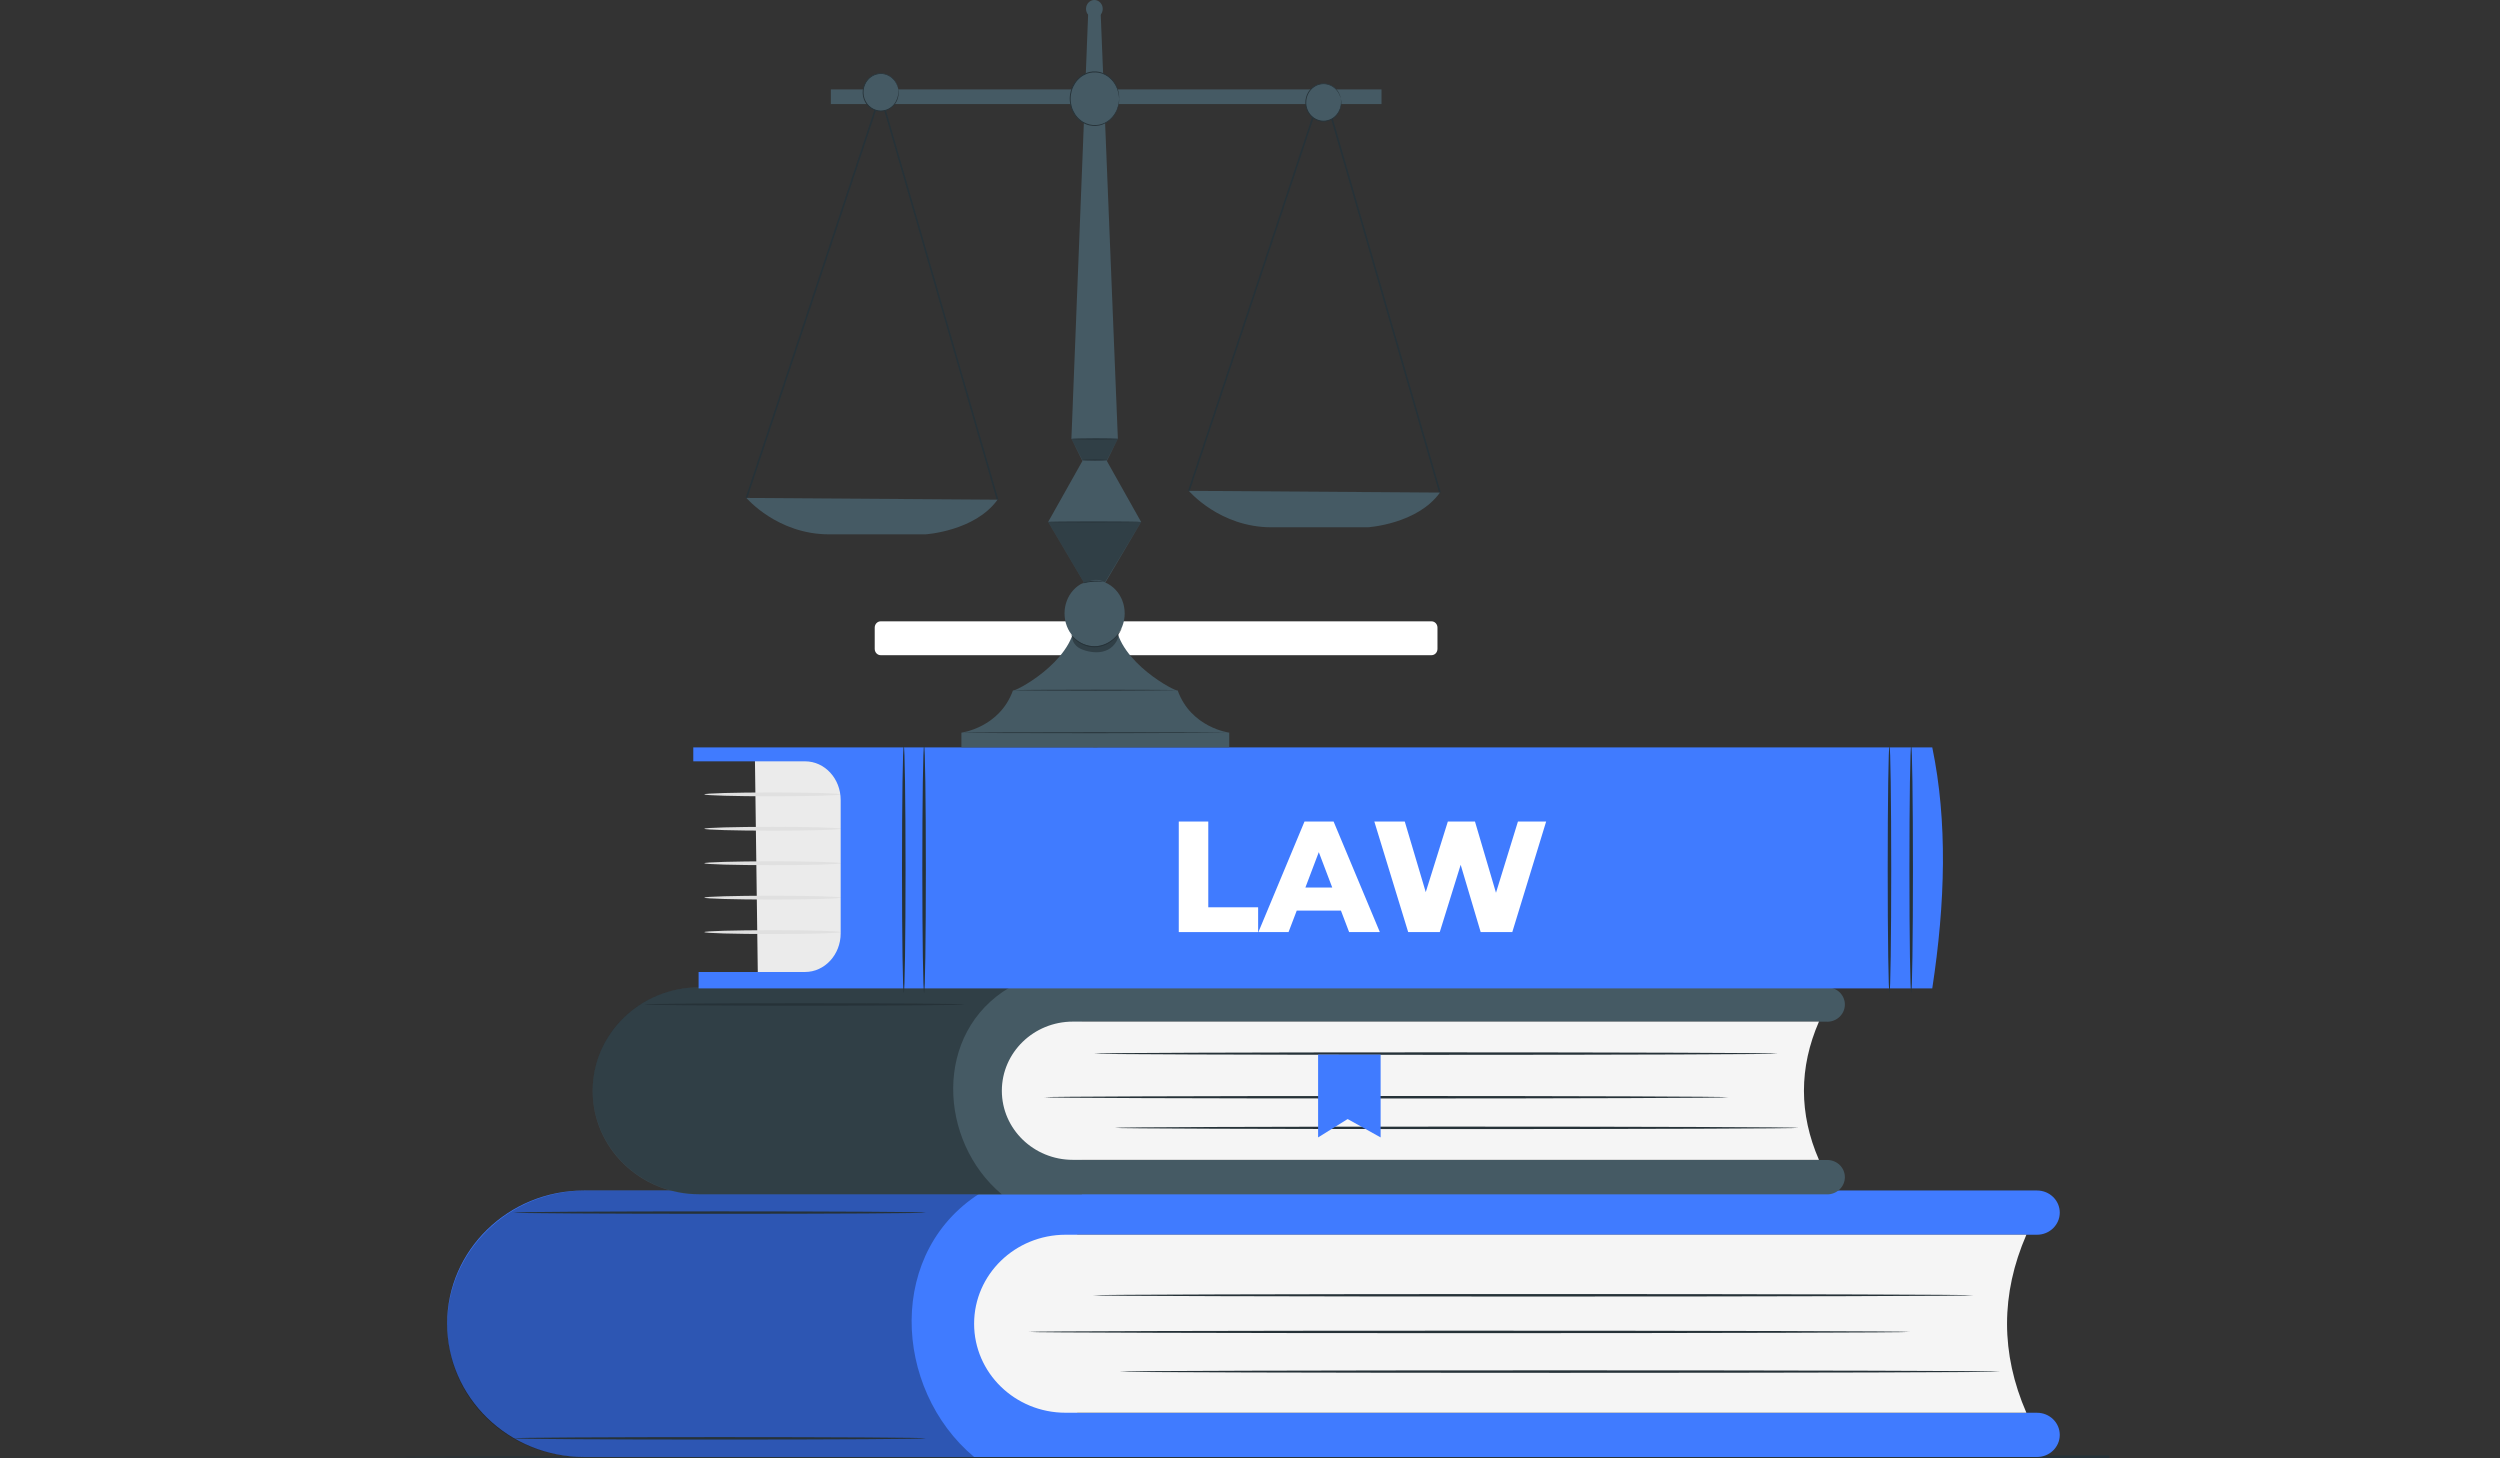 <svg width="96" height="56" viewBox="0 0 96 56" fill="none" xmlns="http://www.w3.org/2000/svg">
<rect x="0" y="0" width="96" height="56" fill="#333333" stroke="none"/>
<g clip-path="url(#clip0_7454_29599)">
<path d="M54.971 23.859H33.817C33.691 23.859 33.589 23.968 33.589 24.101V24.917C33.589 25.051 33.691 25.159 33.817 25.159H54.971C55.097 25.159 55.199 25.051 55.199 24.917V24.101C55.199 23.968 55.097 23.859 54.971 23.859Z" fill="white"/>
<path d="M114.9 55.949C114.9 55.982 92.534 56.011 64.952 56.011C37.37 56.011 15 55.982 15 55.949C15 55.915 37.361 55.887 64.952 55.887C92.543 55.887 114.9 55.915 114.9 55.949Z" fill="#263238"/>
<path d="M29.102 37.543L28.987 28.98H34.576L34.768 37.543H29.102Z" fill="#EBEBEB"/>
<path d="M37.033 45.302C37.033 45.328 34.28 45.35 30.885 45.35C27.49 45.35 24.737 45.328 24.737 45.302C24.737 45.275 27.488 45.254 30.885 45.254C34.282 45.254 37.033 45.275 37.033 45.302Z" fill="#263238"/>
<path d="M40.666 55.948H22.43C19.525 55.948 17.17 53.658 17.17 50.831C17.17 48.005 19.525 45.715 22.43 45.715H40.666C41.052 45.715 41.366 46.019 41.366 46.397V55.268C41.366 55.644 41.052 55.95 40.666 55.95V55.948Z" fill="#407BFF"/>
<path d="M78.222 47.414H36.124V45.715H78.222C78.704 45.715 79.095 46.095 79.095 46.564C79.095 47.033 78.704 47.414 78.222 47.414Z" fill="#407BFF"/>
<path d="M78.222 55.949H36.124V54.25H78.222C78.704 54.25 79.095 54.63 79.095 55.1C79.095 55.569 78.704 55.949 78.222 55.949Z" fill="#407BFF"/>
<path d="M77.813 54.249H40.919C38.977 54.249 37.406 52.72 37.406 50.831C37.406 48.943 38.979 47.414 40.919 47.414H77.813C76.823 49.692 76.823 51.971 77.813 54.249Z" fill="#F5F5F5"/>
<path opacity="0.3" d="M37.406 55.948H22.373C19.5 55.948 17.17 53.682 17.17 50.886C17.17 48.031 19.55 45.715 22.486 45.715H37.806C33.998 47.96 34.282 53.335 37.406 55.948Z" fill="black"/>
<path d="M73.331 51.145C73.331 51.172 65.759 51.193 56.419 51.193C47.08 51.193 39.506 51.172 39.506 51.145C39.506 51.119 47.078 51.098 56.419 51.098C65.761 51.098 73.331 51.119 73.331 51.145Z" fill="#263238"/>
<path d="M76.812 52.669C76.812 52.695 69.24 52.717 59.9 52.717C50.561 52.717 42.987 52.695 42.987 52.669C42.987 52.643 50.559 52.621 59.9 52.621C69.242 52.621 76.812 52.643 76.812 52.669Z" fill="#263238"/>
<path d="M75.786 49.739C75.786 49.766 68.214 49.787 58.874 49.787C49.535 49.787 41.961 49.766 41.961 49.739C41.961 49.713 49.533 49.691 58.874 49.691C68.216 49.691 75.786 49.713 75.786 49.739Z" fill="#263238"/>
<path d="M35.553 55.231C35.553 55.258 32.009 55.279 27.637 55.279C23.266 55.279 19.72 55.258 19.72 55.231C19.72 55.205 23.264 55.184 27.637 55.184C32.011 55.184 35.553 55.205 35.553 55.231Z" fill="#263238"/>
<path d="M35.553 46.563C35.553 46.59 32.009 46.611 27.637 46.611C23.266 46.611 19.72 46.59 19.72 46.563C19.72 46.537 23.264 46.516 27.637 46.516C32.011 46.516 35.553 46.537 35.553 46.563Z" fill="#263238"/>
<path d="M41.547 45.859H26.841C24.586 45.859 22.757 44.081 22.757 41.887C22.757 39.692 24.586 37.914 26.841 37.914H41.544V45.859H41.547Z" fill="#455A64"/>
<path d="M70.164 39.233H37.476V37.914H70.164C70.54 37.914 70.843 38.208 70.843 38.575C70.843 38.938 70.54 39.235 70.164 39.235V39.233Z" fill="#455A64"/>
<path d="M70.164 45.862H37.476V44.543H70.164C70.54 44.543 70.843 44.837 70.843 45.203C70.843 45.567 70.54 45.864 70.164 45.864V45.862Z" fill="#455A64"/>
<path d="M69.848 44.538H41.199C39.691 44.538 38.471 43.349 38.471 41.885C38.471 40.42 39.691 39.23 41.199 39.23H69.848C69.079 40.999 69.079 42.77 69.848 44.538Z" fill="#F5F5F5"/>
<path opacity="0.3" d="M38.471 45.859H26.853C24.59 45.859 22.755 44.074 22.755 41.875C22.755 39.687 24.579 37.914 26.826 37.914H38.778C35.819 39.656 36.041 43.83 38.466 45.859H38.471Z" fill="black"/>
<path d="M66.367 42.134C66.367 42.16 60.486 42.182 53.235 42.182C45.984 42.182 40.101 42.16 40.101 42.134C40.101 42.108 45.98 42.086 53.235 42.086C60.49 42.086 66.367 42.108 66.367 42.134Z" fill="#263238"/>
<path d="M69.07 43.31C69.07 43.336 63.189 43.357 55.938 43.357C48.687 43.357 42.804 43.336 42.804 43.31C42.804 43.283 48.683 43.262 55.938 43.262C63.194 43.262 69.07 43.283 69.07 43.31Z" fill="#263238"/>
<path d="M68.272 40.458C68.272 40.484 62.391 40.506 55.14 40.506C47.889 40.506 42.006 40.484 42.006 40.458C42.006 40.432 47.885 40.41 55.14 40.41C62.396 40.41 68.272 40.432 68.272 40.458Z" fill="#263238"/>
<path d="M37.033 38.571C37.033 38.598 34.28 38.619 30.885 38.619C27.49 38.619 24.737 38.598 24.737 38.571C24.737 38.545 27.488 38.523 30.885 38.523C34.282 38.523 37.033 38.545 37.033 38.571Z" fill="#263238"/>
<path d="M50.615 40.496V43.677L51.75 42.971L53.016 43.677V40.496H50.615Z" fill="#407BFF"/>
<path d="M32.282 35.793C32.282 35.834 31.109 35.867 29.665 35.867C28.22 35.867 27.047 35.834 27.047 35.793C27.047 35.752 28.22 35.719 29.665 35.719C31.109 35.719 32.282 35.752 32.282 35.793Z" fill="#E0E0E0"/>
<path d="M32.282 30.504C32.282 30.545 31.109 30.578 29.665 30.578C28.22 30.578 27.047 30.545 27.047 30.504C27.047 30.463 28.22 30.43 29.665 30.43C31.109 30.43 32.282 30.463 32.282 30.504Z" fill="#E0E0E0"/>
<path d="M32.282 31.824C32.282 31.865 31.109 31.898 29.665 31.898C28.22 31.898 27.047 31.865 27.047 31.824C27.047 31.784 28.22 31.75 29.665 31.75C31.109 31.75 32.282 31.784 32.282 31.824Z" fill="#E0E0E0"/>
<path d="M32.282 33.148C32.282 33.189 31.109 33.223 29.665 33.223C28.22 33.223 27.047 33.189 27.047 33.148C27.047 33.108 28.22 33.074 29.665 33.074C31.109 33.074 32.282 33.108 32.282 33.148Z" fill="#E0E0E0"/>
<path d="M32.282 34.469C32.282 34.509 31.109 34.543 29.665 34.543C28.22 34.543 27.047 34.509 27.047 34.469C27.047 34.428 28.22 34.395 29.665 34.395C31.109 34.395 32.282 34.428 32.282 34.469Z" fill="#E0E0E0"/>
<path d="M26.625 28.699H74.199C74.787 31.535 74.703 34.656 74.199 37.954H26.826V37.324H30.915C31.669 37.324 32.282 36.659 32.282 35.84V30.719C32.282 29.898 31.669 29.235 30.915 29.235H26.622V28.699H26.625Z" fill="#407BFF"/>
<path d="M72.556 38.129C72.517 38.129 72.488 36.004 72.488 33.381C72.488 30.758 72.517 28.633 72.556 28.633C72.594 28.633 72.623 30.758 72.623 33.381C72.623 36.004 72.594 38.129 72.556 38.129Z" fill="#263238"/>
<path d="M35.485 38.129C35.449 38.129 35.417 36.004 35.417 33.381C35.417 30.758 35.446 28.633 35.485 28.633C35.523 28.633 35.553 30.758 35.553 33.381C35.553 36.004 35.523 38.129 35.485 38.129Z" fill="#263238"/>
<path d="M73.39 38.129C73.353 38.129 73.322 36.004 73.322 33.381C73.322 30.758 73.351 28.633 73.39 28.633C73.428 28.633 73.457 30.758 73.457 33.381C73.457 36.004 73.428 38.129 73.39 38.129Z" fill="#263238"/>
<path d="M34.705 38.129C34.667 38.129 34.637 36.004 34.637 33.381C34.637 30.758 34.667 28.633 34.705 28.633C34.743 28.633 34.773 30.758 34.773 33.381C34.773 36.004 34.743 38.129 34.705 38.129Z" fill="#263238"/>
<path d="M45.263 31.547H46.398V34.84H48.312V35.792H45.265V31.547H45.263Z" fill="white"/>
<path d="M51.49 34.967H49.795L49.48 35.792H48.323L50.093 31.547H51.21L52.986 35.792H51.806L51.492 34.967H51.49ZM51.158 34.081L50.642 32.722L50.127 34.081H51.158Z" fill="white"/>
<path d="M59.372 31.547L58.072 35.792H56.858L56.09 33.208L55.287 35.792H54.074L52.774 31.547H53.943L54.749 34.258L55.597 31.547H56.639L57.446 34.282L58.289 31.547H59.372Z" fill="white"/>
<path d="M38.276 19.197L33.808 3.733L28.695 19.13L28.634 19.109L33.812 3.52L38.337 19.178L38.276 19.197Z" fill="#263238"/>
<path d="M28.663 19.121C28.663 19.121 29.848 20.519 31.837 20.519C33.826 20.519 35.537 20.519 35.537 20.519C35.537 20.519 37.438 20.399 38.306 19.188L28.663 19.121Z" fill="#455A64"/>
<path d="M55.265 18.928L50.796 3.465L45.681 18.863L45.622 18.841L50.801 3.25L55.326 18.909L55.265 18.928Z" fill="#263238"/>
<path d="M45.652 18.85C45.652 18.85 46.836 20.248 48.825 20.248C50.814 20.248 52.525 20.248 52.525 20.248C52.525 20.248 54.426 20.128 55.294 18.915L45.652 18.848V18.85Z" fill="#455A64"/>
<path d="M53.05 3.434H31.905V3.996H53.05V3.434Z" fill="#455A64"/>
<path d="M36.918 28.698V28.133C36.918 28.133 38.383 27.947 38.898 26.511C38.932 26.592 41.183 25.427 41.283 23.914H42.139V28.696H36.918V28.698Z" fill="#455A64"/>
<path d="M47.202 28.698V28.133C47.202 28.133 45.737 27.947 45.222 26.511C45.188 26.592 42.937 25.427 42.838 23.914H41.981V28.696H47.202V28.698Z" fill="#455A64"/>
<g opacity="0.3">
<path d="M42.969 24.199L41.172 24.41C41.156 24.556 41.226 24.702 41.328 24.8C41.429 24.896 41.56 24.948 41.691 24.987C41.969 25.066 42.277 25.082 42.539 24.951C42.801 24.819 43.002 24.515 42.969 24.202V24.199Z" fill="black"/>
</g>
<path d="M43.188 23.555C43.188 24.254 42.67 24.821 42.033 24.821C41.395 24.821 40.878 24.254 40.878 23.555C40.878 22.856 41.395 22.289 42.033 22.289C42.67 22.289 43.188 22.856 43.188 23.555Z" fill="#455A64"/>
<path d="M42.503 17.7L42.926 16.848L42.259 0.34H41.793L41.142 16.848L41.565 17.7L40.249 20.043L42.033 23.065L43.819 20.043L42.503 17.7Z" fill="#455A64"/>
<path d="M42.973 3.793C42.973 4.363 42.553 4.825 42.033 4.825C41.513 4.825 41.093 4.363 41.093 3.793C41.093 3.224 41.513 2.762 42.033 2.762C42.553 2.762 42.973 3.224 42.973 3.793Z" fill="#455A64"/>
<path d="M42.973 3.792C42.973 3.792 42.973 3.701 42.937 3.545C42.901 3.392 42.81 3.167 42.6 2.988C42.496 2.902 42.361 2.825 42.207 2.796C42.053 2.768 41.879 2.772 41.714 2.844C41.631 2.878 41.552 2.923 41.479 2.985C41.407 3.045 41.339 3.117 41.287 3.201C41.233 3.285 41.188 3.378 41.158 3.478C41.129 3.579 41.113 3.684 41.113 3.792C41.113 3.9 41.129 4.005 41.158 4.105C41.188 4.206 41.233 4.299 41.287 4.383C41.341 4.467 41.407 4.539 41.481 4.598C41.554 4.661 41.633 4.706 41.717 4.74C41.882 4.809 42.056 4.816 42.209 4.787C42.363 4.756 42.499 4.682 42.603 4.596C42.815 4.416 42.906 4.192 42.939 4.038C42.975 3.883 42.969 3.792 42.975 3.792C42.975 3.792 42.975 3.813 42.975 3.856C42.975 3.878 42.975 3.904 42.971 3.935C42.967 3.967 42.964 4.002 42.955 4.041C42.942 4.12 42.908 4.215 42.856 4.316C42.804 4.416 42.727 4.524 42.618 4.615C42.512 4.706 42.374 4.785 42.214 4.819C42.056 4.85 41.875 4.845 41.703 4.773C41.617 4.74 41.533 4.692 41.459 4.627C41.384 4.565 41.314 4.491 41.258 4.402C41.201 4.316 41.154 4.22 41.124 4.115C41.095 4.01 41.077 3.9 41.077 3.789C41.077 3.677 41.095 3.567 41.124 3.464C41.154 3.359 41.203 3.263 41.258 3.177C41.314 3.091 41.384 3.014 41.459 2.952C41.533 2.89 41.617 2.839 41.703 2.806C41.875 2.734 42.056 2.729 42.214 2.76C42.374 2.794 42.51 2.873 42.618 2.964C42.725 3.055 42.801 3.162 42.856 3.263C42.908 3.363 42.939 3.459 42.955 3.538C42.964 3.576 42.969 3.612 42.971 3.643C42.975 3.675 42.975 3.701 42.975 3.722C42.975 3.766 42.975 3.787 42.975 3.787L42.973 3.792Z" fill="#263238"/>
<g opacity="0.3">
<path d="M41.142 16.852H42.926L42.503 17.68H41.565L41.142 16.852Z" fill="black"/>
</g>
<path d="M42.881 16.856C42.881 16.856 42.896 16.851 42.926 16.849V16.863C42.815 16.873 42.471 16.88 42.069 16.88C41.821 16.88 41.594 16.878 41.429 16.873C41.348 16.873 41.283 16.868 41.235 16.866C41.19 16.863 41.165 16.861 41.165 16.856C41.165 16.851 41.19 16.849 41.235 16.846C41.28 16.844 41.346 16.842 41.429 16.839C41.592 16.834 41.818 16.832 42.069 16.832C42.474 16.832 42.815 16.839 42.926 16.849V16.863C42.894 16.863 42.881 16.858 42.881 16.856Z" fill="#263238"/>
<path d="M42.478 17.66C42.478 17.66 42.485 17.655 42.503 17.653V17.667C42.442 17.677 42.259 17.684 42.042 17.684C41.773 17.684 41.556 17.674 41.556 17.662C41.556 17.65 41.773 17.641 42.042 17.641C42.259 17.641 42.442 17.648 42.503 17.657V17.672C42.487 17.672 42.478 17.667 42.478 17.665V17.66Z" fill="#263238"/>
<g opacity="0.3">
<path d="M40.249 20.043L41.64 22.398C41.961 22.257 42.132 22.214 42.435 22.355L43.819 20.043H40.249Z" fill="black"/>
</g>
<path d="M43.787 20.043C43.787 20.043 42.989 20.062 42.004 20.062C41.018 20.062 40.22 20.052 40.22 20.043C40.22 20.033 41.018 20.023 42.004 20.023C42.989 20.023 43.787 20.033 43.787 20.043Z" fill="#263238"/>
<path d="M42.435 22.355C42.435 22.355 42.316 22.324 42.042 22.336C41.771 22.343 41.556 22.412 41.551 22.4C41.551 22.396 41.601 22.374 41.689 22.35C41.778 22.326 41.902 22.3 42.04 22.297C42.178 22.293 42.304 22.314 42.392 22.343C42.48 22.369 42.438 22.353 42.435 22.357V22.355Z" fill="#263238"/>
<path d="M43.073 24.125C43.073 24.125 43.063 24.159 43.034 24.216C43.007 24.273 42.957 24.35 42.887 24.436C42.815 24.522 42.718 24.613 42.593 24.69C42.469 24.767 42.32 24.826 42.155 24.848C41.99 24.867 41.829 24.848 41.694 24.8C41.556 24.755 41.441 24.69 41.355 24.623C41.267 24.556 41.206 24.491 41.165 24.441C41.127 24.393 41.108 24.362 41.108 24.362C41.115 24.355 41.192 24.474 41.368 24.599C41.54 24.723 41.829 24.846 42.15 24.807C42.471 24.767 42.727 24.58 42.869 24.417C43.014 24.254 43.066 24.12 43.075 24.125H43.073Z" fill="#263238"/>
<path d="M45.222 26.503C45.222 26.503 43.809 26.523 42.065 26.523C40.32 26.523 38.907 26.513 38.907 26.503C38.907 26.494 40.32 26.484 42.065 26.484C43.809 26.484 45.222 26.494 45.222 26.503Z" fill="#263238"/>
<path d="M47.175 28.136C47.175 28.136 44.874 28.155 42.033 28.155C39.192 28.155 36.891 28.146 36.891 28.136C36.891 28.127 39.192 28.117 42.033 28.117C44.874 28.117 47.175 28.127 47.175 28.136Z" fill="#263238"/>
<path d="M34.49 3.4C34.565 3.79 34.325 4.17 33.957 4.249C33.589 4.328 33.229 4.074 33.155 3.684C33.08 3.294 33.32 2.914 33.688 2.835C34.057 2.756 34.416 3.009 34.49 3.4Z" fill="#455A64"/>
<path d="M34.49 3.401C34.49 3.401 34.477 3.339 34.429 3.236C34.382 3.136 34.287 2.997 34.113 2.908C34.027 2.865 33.925 2.836 33.812 2.839C33.702 2.844 33.582 2.872 33.475 2.944C33.421 2.978 33.372 3.021 33.329 3.073C33.286 3.124 33.247 3.183 33.22 3.248C33.161 3.377 33.145 3.533 33.17 3.681C33.2 3.83 33.272 3.966 33.374 4.059C33.423 4.107 33.48 4.148 33.539 4.177C33.598 4.205 33.659 4.227 33.722 4.236C33.846 4.258 33.966 4.236 34.07 4.196C34.174 4.153 34.258 4.083 34.321 4.009C34.447 3.858 34.486 3.688 34.493 3.578C34.499 3.466 34.484 3.404 34.488 3.401C34.488 3.401 34.508 3.463 34.508 3.578C34.508 3.693 34.472 3.868 34.343 4.028C34.28 4.107 34.192 4.181 34.084 4.227C33.975 4.272 33.849 4.296 33.72 4.275C33.654 4.265 33.589 4.244 33.528 4.215C33.464 4.184 33.406 4.143 33.353 4.093C33.247 3.992 33.17 3.849 33.139 3.693C33.109 3.535 33.13 3.373 33.191 3.236C33.22 3.167 33.261 3.104 33.306 3.052C33.351 2.997 33.403 2.951 33.462 2.918C33.573 2.844 33.699 2.815 33.815 2.812C33.932 2.812 34.038 2.844 34.127 2.889C34.305 2.982 34.4 3.131 34.443 3.236C34.486 3.341 34.49 3.408 34.49 3.408V3.401Z" fill="#263238"/>
<path d="M51.49 3.79C51.565 4.18 51.325 4.561 50.957 4.64C50.588 4.719 50.229 4.465 50.154 4.075C50.08 3.685 50.319 3.304 50.688 3.225C51.056 3.146 51.416 3.4 51.49 3.79Z" fill="#455A64"/>
<path d="M51.49 3.792C51.49 3.792 51.476 3.73 51.429 3.627C51.381 3.526 51.286 3.387 51.112 3.299C51.027 3.256 50.925 3.227 50.812 3.229C50.701 3.234 50.581 3.263 50.475 3.335C50.421 3.368 50.371 3.411 50.328 3.464C50.285 3.514 50.247 3.574 50.22 3.639C50.161 3.768 50.145 3.923 50.17 4.072C50.199 4.22 50.272 4.357 50.373 4.45C50.423 4.498 50.48 4.539 50.538 4.567C50.597 4.596 50.658 4.617 50.721 4.627C50.846 4.649 50.965 4.627 51.069 4.586C51.173 4.543 51.257 4.474 51.32 4.4C51.447 4.249 51.485 4.079 51.492 3.969C51.499 3.856 51.483 3.794 51.488 3.792C51.488 3.792 51.508 3.854 51.508 3.969C51.508 4.084 51.472 4.259 51.343 4.419C51.277 4.498 51.192 4.572 51.083 4.617C50.975 4.663 50.848 4.687 50.719 4.665C50.654 4.656 50.588 4.634 50.527 4.606C50.464 4.574 50.405 4.534 50.353 4.483C50.247 4.383 50.17 4.239 50.138 4.084C50.109 3.926 50.129 3.763 50.19 3.627C50.22 3.557 50.26 3.495 50.306 3.442C50.351 3.387 50.403 3.342 50.462 3.308C50.572 3.234 50.699 3.206 50.814 3.203C50.932 3.203 51.038 3.234 51.126 3.28C51.305 3.373 51.4 3.521 51.442 3.627C51.485 3.732 51.49 3.799 51.49 3.799V3.792Z" fill="#263238"/>
<path d="M42.024 0.68C42.201 0.68 42.345 0.528 42.345 0.34C42.345 0.152 42.201 0 42.024 0C41.847 0 41.703 0.152 41.703 0.34C41.703 0.528 41.847 0.68 42.024 0.68Z" fill="#455A64"/>
</g>
<defs>
<clipPath id="clip0_7454_29599">
<rect width="66" height="56" fill="white" transform="translate(15)"/>
</clipPath>
</defs>
</svg>
